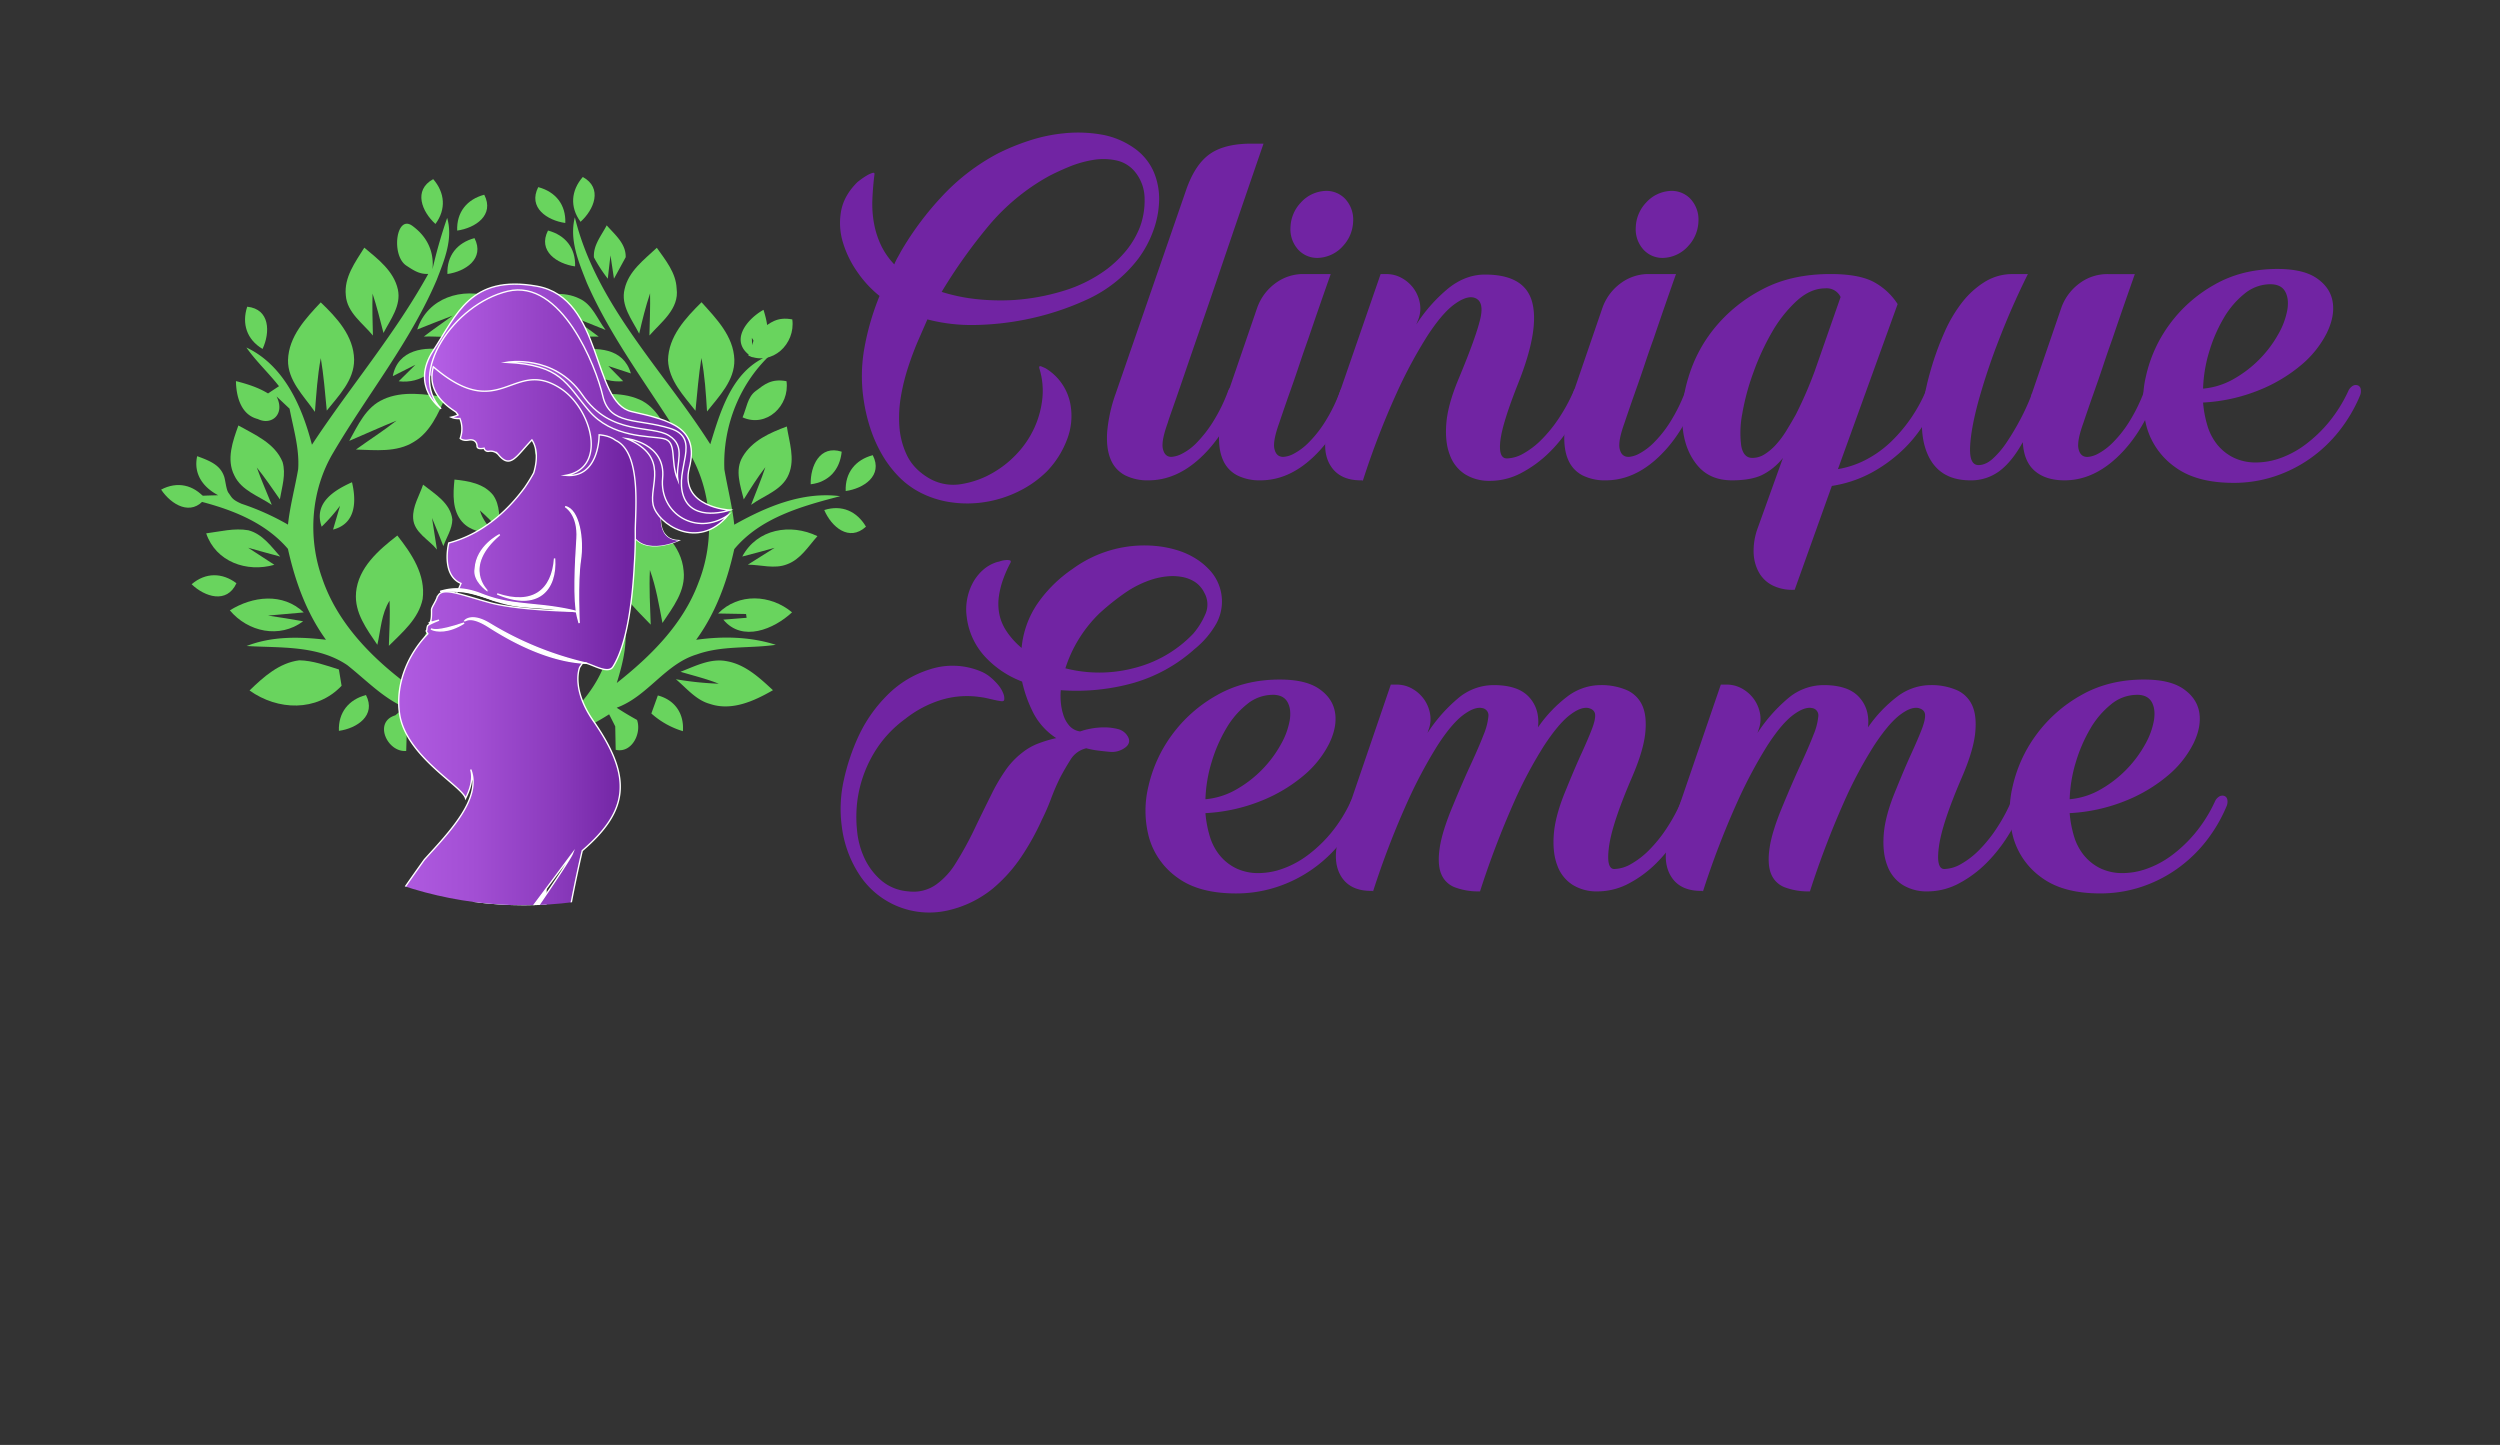 <?xml version="1.0" encoding="UTF-8"?> <svg xmlns="http://www.w3.org/2000/svg" xmlns:xlink="http://www.w3.org/1999/xlink" viewBox="0 0 1227 709.16"><rect x="0" y="0" width="1227" height="709.16" fill="#333333" stroke="none"/><defs><style>.cls-1,.cls-11,.cls-7{fill:none;}.cls-2{fill:#7124a3;}.cls-3{clip-path:url(#clip-path);}.cls-4{fill:#69d45e;}.cls-10,.cls-5{fill:#fff;}.cls-6{clip-path:url(#clip-path-2);}.cls-11,.cls-7{stroke:#fff;stroke-width:0.68px;}.cls-7{stroke-miterlimit:10;}.cls-10,.cls-12,.cls-13,.cls-8,.cls-9{fill-rule:evenodd;}.cls-8{fill:url(#Degradado_sin_nombre_13);}.cls-9{fill:url(#Degradado_sin_nombre_4);}.cls-12{fill:url(#Degradado_sin_nombre_6);}.cls-13{fill:url(#Degradado_sin_nombre_14);}</style><clipPath id="clip-path"><circle class="cls-1" cx="257.16" cy="255.39" r="188.92"></circle></clipPath><clipPath id="clip-path-2"><rect class="cls-1" x="143.32" y="105.02" width="225.47" height="340.68"></rect></clipPath><linearGradient id="Degradado_sin_nombre_13" x1="209.57" y1="204.36" x2="358.24" y2="204.36" gradientUnits="userSpaceOnUse"><stop offset="0" stop-color="#b660e7"></stop><stop offset="0.39" stop-color="#9442c5"></stop><stop offset="0.75" stop-color="#7a2cac"></stop><stop offset="0.97" stop-color="#7124a3"></stop></linearGradient><linearGradient id="Degradado_sin_nombre_4" x1="160.61" y1="444.45" x2="312.14" y2="444.45" gradientUnits="userSpaceOnUse"><stop offset="0" stop-color="#b660e7"></stop><stop offset="0.21" stop-color="#b15ce2"></stop><stop offset="0.47" stop-color="#a34fd4"></stop><stop offset="0.74" stop-color="#8b3bbd"></stop><stop offset="0.97" stop-color="#7124a3"></stop></linearGradient><linearGradient id="Degradado_sin_nombre_6" x1="208.35" y1="195.65" x2="358.24" y2="195.65" gradientUnits="userSpaceOnUse"><stop offset="0" stop-color="#b660e7"></stop><stop offset="0.46" stop-color="#9745c9"></stop><stop offset="0.97" stop-color="#7124a3"></stop></linearGradient><linearGradient id="Degradado_sin_nombre_14" x1="248.7" y1="219.49" x2="357.34" y2="219.49" gradientUnits="userSpaceOnUse"><stop offset="0" stop-color="#b660e7"></stop><stop offset="0.12" stop-color="#a955da"></stop><stop offset="0.47" stop-color="#8a3abc"></stop><stop offset="0.76" stop-color="#782aaa"></stop><stop offset="0.97" stop-color="#7124a3"></stop></linearGradient></defs><title>LogoHorizontal-cliniqueFemme</title><g id="Capa_2" data-name="Capa 2"><g id="Capa_1-2" data-name="Capa 1"><rect class="cls-1" width="1227" height="513"></rect><path class="cls-2" d="M429.17,85.77q-.75,6-1,12a53.05,53.05,0,0,0,.75,11.62,43.09,43.09,0,0,0,3.37,10.75,36.23,36.23,0,0,0,6.62,9.62c.5-1.16,1-2.29,1.63-3.37s1.21-2.21,1.87-3.38a150.24,150.24,0,0,1,20.25-27,103.33,103.33,0,0,1,26.74-20.5,106.57,106.57,0,0,1,15.38-6.37,79.59,79.59,0,0,1,17.74-3.75,67.42,67.42,0,0,1,17.87.62,39.63,39.63,0,0,1,16,6.5,27.83,27.83,0,0,1,9.87,11.87,34,34,0,0,1,2.63,14.38,46.93,46.93,0,0,1-3,14.87A53.14,53.14,0,0,1,558.64,127a66.24,66.24,0,0,1-25.37,20.12A134.91,134.91,0,0,1,502.4,157a136.94,136.94,0,0,1-23.62,2.5,85.93,85.93,0,0,1-23.62-2.74l-4.25,9.74q-2.75,6.25-5.12,13.5a100.39,100.39,0,0,0-3.63,14.62,62.12,62.12,0,0,0-.75,14.62,39,39,0,0,0,3.5,13.75,24,24,0,0,0,5.13,7.25,30.65,30.65,0,0,0,6.87,5,23.64,23.64,0,0,0,15.5,2.25,44.79,44.79,0,0,0,15-5.5,50.44,50.44,0,0,0,11.75-9.37,47.2,47.2,0,0,0,8.38-12.38,46.38,46.38,0,0,0,4-14.24,36.72,36.72,0,0,0-1.37-15c-.34-1.16,0-1.54,1-1.12s1.66.71,2,.87a26.17,26.17,0,0,1,12.25,18,32,32,0,0,1-1.88,17.37,45.54,45.54,0,0,1-9.62,15.12,52.09,52.09,0,0,1-13.37,9.62,57.28,57.28,0,0,1-16.13,5.38,55.35,55.35,0,0,1-17,.37,47.54,47.54,0,0,1-15.75-4.87,41.53,41.53,0,0,1-11-8.25,55.35,55.35,0,0,1-8.12-11,67.53,67.53,0,0,1-5.5-12.62,82.75,82.75,0,0,1-3.12-13.37,77.74,77.74,0,0,1,.37-26,126.33,126.33,0,0,1,7.38-25.24,54.72,54.72,0,0,1-10.88-11.75,50.48,50.48,0,0,1-7.12-14.62,32.77,32.77,0,0,1-.88-15.25q1.38-7.62,7.88-14.12c.16-.17.75-.63,1.75-1.38a32.56,32.56,0,0,1,3-2,13,13,0,0,1,2.75-1.25C429,84.64,429.33,84.94,429.17,85.77Zm85.48.75a104.61,104.61,0,0,0-29.37,24.24,260,260,0,0,0-23.12,32.5,87.14,87.14,0,0,0,17.75,3.62,112,112,0,0,0,17.49.38,107.18,107.18,0,0,0,24.12-4.38A69.58,69.58,0,0,0,543.39,132a57.1,57.1,0,0,0,9.63-9.37A43.08,43.08,0,0,0,559.64,111a37.63,37.63,0,0,0,2.13-13.49,21,21,0,0,0-4.38-12.75,16.19,16.19,0,0,0-9.37-6,30.4,30.4,0,0,0-11.62-.25,54.05,54.05,0,0,0-11.75,3.37Q518.89,84.28,514.65,86.52Z"></path><path class="cls-2" d="M620.13,70.52q-12.75,37-22.75,66.49-4.25,12.5-8.5,24.74t-7.62,22.13q-3.37,9.87-5.62,16.24c-1.5,4.25-2.34,6.71-2.5,7.38-2.17,6-3,10.29-2.38,12.87s2,3.87,4.13,3.87a13.45,13.45,0,0,0,5.37-1.62,27,27,0,0,0,7.12-5.38,61.08,61.08,0,0,0,7.75-9.87,81.84,81.84,0,0,0,7.5-15.12,4.57,4.57,0,0,1,2-2.63,3.06,3.06,0,0,1,2.38-.25,2.66,2.66,0,0,1,1.62,1.75,4.9,4.9,0,0,1-.25,3.38q-7,18.75-19,30t-25.74,11.25a24.39,24.39,0,0,1-11.5-2.5,15.16,15.16,0,0,1-7-7.75q-2.25-5.25-1.75-13.37A75.3,75.3,0,0,1,547.64,193l34.25-99q4.25-12.75,11.49-18.12t20.75-5.38Z"></path><path class="cls-2" d="M657.62,192.25a4.53,4.53,0,0,1,2-2.63,3.06,3.06,0,0,1,2.38-.25,2.68,2.68,0,0,1,1.62,1.75,4.9,4.9,0,0,1-.25,3.38q-7,18.75-19,30t-25.74,11.25a24.36,24.36,0,0,1-11.5-2.5,15.16,15.16,0,0,1-7-7.75q-2.25-5.25-1.75-13.37A75.3,75.3,0,0,1,602.63,193l14.5-42.24A25.47,25.47,0,0,1,626,139a22.84,22.84,0,0,1,13.87-4.5h13.25q-6,17-11,31.74-2.25,6.25-4.37,12.63t-4.12,12q-2,5.63-3.5,10t-2.25,6.63c-2.17,6-3,10.29-2.38,12.87s2,3.87,4.38,3.87a12.61,12.61,0,0,0,5.24-1.62,30.07,30.07,0,0,0,7.13-5.38,57.51,57.51,0,0,0,7.87-9.87A81.84,81.84,0,0,0,657.62,192.25Zm1.5-71.49a17.2,17.2,0,0,1-11.25,5.75,12.68,12.68,0,0,1-10.5-3.75,14.88,14.88,0,0,1-4-11.25,18.41,18.41,0,0,1,5-12,17.22,17.22,0,0,1,11.25-5.75,12.74,12.74,0,0,1,10.5,3.75,14.92,14.92,0,0,1,4,11.24A18.5,18.5,0,0,1,659.12,120.76Z"></path><path class="cls-2" d="M739.6,225a17.2,17.2,0,0,0,8.25-2.5,40.25,40.25,0,0,0,8.87-6.87,67.92,67.92,0,0,0,8.38-10.37,86.19,86.19,0,0,0,7-12.75,4.38,4.38,0,0,1,2.13-2.63,3.09,3.09,0,0,1,2.37-.25,2.68,2.68,0,0,1,1.5,1.75,4.9,4.9,0,0,1-.25,3.38,81.31,81.31,0,0,1-7,14.12,67.65,67.65,0,0,1-10.62,13.34,58.5,58.5,0,0,1-13.5,9.87A32.81,32.81,0,0,1,731.1,236a22.35,22.35,0,0,1-11.87-3.12,18.63,18.63,0,0,1-7.62-9.5q-2.5-6.37-1.75-15.62t6-21.75q8.75-21,10.74-29.87T723.1,146q-3.75-.75-9.49,3.5t-12.75,14.87a229.11,229.11,0,0,0-15.25,28.24A400,400,0,0,0,668.86,236l-.25-.25h-.74q-11,0-15.38-8.12t.38-21.62l24.74-71.49h2.75a15.4,15.4,0,0,1,7.75,2,18,18,0,0,1,5.75,5.12,17.61,17.61,0,0,1,3,7.13,14.7,14.7,0,0,1-.75,8l-1,2.49A77.2,77.2,0,0,1,711,141.38q8.37-6.62,17.87-6.62,19.5,0,23.12,13.54t-6.87,39.85q-7.76,19.54-8.75,28.2T739.6,225Z"></path><path class="cls-2" d="M827.08,192.25a4.57,4.57,0,0,1,2-2.63,3.06,3.06,0,0,1,2.38-.25,2.64,2.64,0,0,1,1.62,1.75,4.9,4.9,0,0,1-.25,3.38q-7,18.75-19,30t-25.74,11.25a24.36,24.36,0,0,1-11.5-2.5,15.2,15.2,0,0,1-7-7.75q-2.25-5.25-1.75-13.37A75.3,75.3,0,0,1,772.09,193l14.5-42.24A25.47,25.47,0,0,1,795.46,139a22.87,22.87,0,0,1,13.88-4.5h13.24q-6,17-11,31.74-2.26,6.25-4.38,12.63t-4.12,12q-2,5.63-3.5,10t-2.25,6.63c-2.17,6-3,10.29-2.38,12.87s2,3.87,4.38,3.87a12.68,12.68,0,0,0,5.25-1.62,30,30,0,0,0,7.12-5.38,57,57,0,0,0,7.87-9.87A81.84,81.84,0,0,0,827.08,192.25Zm1.5-71.49a17.18,17.18,0,0,1-11.25,5.75,12.66,12.66,0,0,1-10.49-3.75,14.85,14.85,0,0,1-4-11.25,18.41,18.41,0,0,1,5-12,17.22,17.22,0,0,1,11.25-5.75,12.73,12.73,0,0,1,10.5,3.75,14.92,14.92,0,0,1,4,11.24A18.5,18.5,0,0,1,828.58,120.76Z"></path><path class="cls-2" d="M902.06,230.24a45.94,45.94,0,0,0,14.25-4.87,53.45,53.45,0,0,0,12.12-8.88,75.68,75.68,0,0,0,16.63-24.24,4.37,4.37,0,0,1,2.12-2.63,2.67,2.67,0,0,1,4,1.5,4.44,4.44,0,0,1-.12,3.38,75.74,75.74,0,0,1-6.88,13.75,66.71,66.71,0,0,1-10.87,13.12,72.41,72.41,0,0,1-15,10.75,60.39,60.39,0,0,1-19.24,6.37l-18.25,51h-1a21.58,21.58,0,0,1-9.75-2.12,15.7,15.7,0,0,1-6.62-6.13,21,21,0,0,1-2.75-9.5,32,32,0,0,1,1.87-12.24l12.5-34.75a30.27,30.27,0,0,1-10.5,8.5q-5.49,2.5-14.5,2.5-11,0-17.12-7.5t-7.12-18.74a65.81,65.81,0,0,1,2.87-24.38,69.93,69.93,0,0,1,13-24.37A74.38,74.38,0,0,1,865,142q14.12-7.5,33.37-7.5,13.48,0,20.74,3.62a31.88,31.88,0,0,1,12.25,11.13Zm-42-5.5A11.17,11.17,0,0,0,866,223a26.35,26.35,0,0,0,5.62-4.75,44.32,44.32,0,0,0,5.12-6.87q2.38-3.87,4.63-7.87a203.74,203.74,0,0,0,9.25-21.25l12.75-36.49a7.56,7.56,0,0,0-7.5-4.25q-7.26,0-14,6.12A64,64,0,0,0,869.7,163a120,120,0,0,0-9.25,20.12,115,115,0,0,0-5.38,20.13,49.3,49.3,0,0,0-.5,15.37Q855.58,224.74,860.07,224.74Z"></path><path class="cls-2" d="M1052.28,192.25a4.57,4.57,0,0,1,2-2.63,3.06,3.06,0,0,1,2.38-.25,2.68,2.68,0,0,1,1.62,1.75,4.9,4.9,0,0,1-.25,3.38q-7,18.75-19,30t-25.74,11.25q-9.25,0-14.62-4.62T992.79,217q-5.25,9.51-11.37,14.13a23.2,23.2,0,0,1-14.37,4.62q-16.5,0-21.75-14.75t3-41.74a139.57,139.57,0,0,1,6.13-16.37,68.52,68.52,0,0,1,8.49-14.37,42.55,42.55,0,0,1,11.13-10.13,25.59,25.59,0,0,1,13.74-3.87h7.5q-7.74,15.5-14.12,32a314.53,314.53,0,0,0-10.12,30.25q-3.75,13.74-4.13,22.62t4.13,8.87q3.5,0,7-3.12a43.18,43.18,0,0,0,6.87-8.13,121.49,121.49,0,0,0,6.5-10.87,110.86,110.86,0,0,0,5.37-11.62,3.93,3.93,0,0,1,.5-1.5l14.5-42.24a25.47,25.47,0,0,1,8.87-11.75,22.84,22.84,0,0,1,13.88-4.5h13.24q-6,17-11,31.74-2.25,6.25-4.37,12.63t-4.12,12q-2,5.63-3.5,10t-2.25,6.63c-2.17,6-3,10.29-2.38,12.87s2,3.87,4.38,3.87a12.68,12.68,0,0,0,5.25-1.62,30.24,30.24,0,0,0,7.12-5.38,57,57,0,0,0,7.87-9.87A81.84,81.84,0,0,0,1052.28,192.25Z"></path><path class="cls-2" d="M1117.77,132q12.74,0,19.37,4.61t7.74,11.59c.76,4.66-.21,9.73-2.87,15.21a49.74,49.74,0,0,1-12.25,15.46,75.84,75.84,0,0,1-20.62,12.46,85.28,85.28,0,0,1-27.87,6.24,54,54,0,0,0,2.13,11.34,27,27,0,0,0,4.87,9.35,23.9,23.9,0,0,0,8,6.36,25,25,0,0,0,11.25,2.36,35.68,35.68,0,0,0,11.62-2.12,46.57,46.57,0,0,0,12.12-6.5,66.86,66.86,0,0,0,11.5-10.87,71,71,0,0,0,9.75-15.5,5.54,5.54,0,0,1,2.25-2.63,3,3,0,0,1,2.37-.25,2.33,2.33,0,0,1,1.5,1.75,5.57,5.57,0,0,1-.37,3.38A74.35,74.35,0,0,1,1148,211.62a68.08,68.08,0,0,1-14.37,13.55,66.38,66.38,0,0,1-17.62,8.75,63.77,63.77,0,0,1-19.75,3.07q-18.26,0-28.74-7.75a36.23,36.23,0,0,1-13.88-19.49,50.57,50.57,0,0,1-.37-25.25,67.87,67.87,0,0,1,11.5-25.25,69.19,69.19,0,0,1,22-19.49Q1100.27,132,1117.77,132Zm-3.5,7.5a20.06,20.06,0,0,0-12.63,4.62,43,43,0,0,0-10.24,12,74,74,0,0,0-7.13,16.5,69.5,69.5,0,0,0-3,18.12,36.94,36.94,0,0,0,15.5-5,57.49,57.49,0,0,0,21.5-21.87,37.42,37.42,0,0,0,4.37-11.87c.58-3.67.21-6.67-1.13-9S1117.77,139.51,1114.27,139.51Z"></path><path class="cls-2" d="M544.64,369q-2.75-.25-5.75-.63a41.06,41.06,0,0,1-5.74-1.12,12.37,12.37,0,0,0-7.75,5.62q-2.76,4.38-5,8.62a104.8,104.8,0,0,0-4.5,10.38,108.43,108.43,0,0,1-4.5,10.37,123.42,123.42,0,0,1-10.12,18.25A74.5,74.5,0,0,1,487.4,436,53.47,53.47,0,0,1,465,446.88a40.91,40.91,0,0,1-43.49-18,55.7,55.7,0,0,1-8.37-23.37,64.65,64.65,0,0,1,1-22.62,104.09,104.09,0,0,1,7.25-21.62,70.13,70.13,0,0,1,14.12-20.12,50.24,50.24,0,0,1,20.87-12.63,35.83,35.83,0,0,1,25,1,18,18,0,0,1,4.75,2.88,29.45,29.45,0,0,1,3.87,3.87,14.65,14.65,0,0,1,2.37,4,6.16,6.16,0,0,1,.5,3.25c-.16.5-.62.71-1.37.63s-1.71-.25-2.88-.5-2.46-.54-3.87-.88a38.1,38.1,0,0,0-4.38-.75,43.62,43.62,0,0,0-18.87,1.63,54.06,54.06,0,0,0-17.12,9.12,56.6,56.6,0,0,0-16.12,18A61.13,61.13,0,0,0,420.67,394a64.25,64.25,0,0,0,0,13.87,40.79,40.79,0,0,0,3.75,13.63,32.7,32.7,0,0,0,8.24,10.74,23.11,23.11,0,0,0,13.25,5.25,19.26,19.26,0,0,0,13.75-3.5,35.89,35.89,0,0,0,9.5-10.49,166.74,166.74,0,0,0,9-16.38q4-8.37,8.25-16.87a89.87,89.87,0,0,1,6.62-11.5,38.87,38.87,0,0,1,8.87-9.49,29.39,29.39,0,0,1,7.75-4.38,61.73,61.73,0,0,1,8.75-2.62,32.48,32.48,0,0,1-11.25-12.38,63.84,63.84,0,0,1-5.5-15.37,47.75,47.75,0,0,1-18.12-12.12,34.81,34.81,0,0,1-9.12-20.12,26.42,26.42,0,0,1,.25-8.12,27.38,27.38,0,0,1,2.62-7.75,23.27,23.27,0,0,1,5-6.5,18.42,18.42,0,0,1,7.37-4.13,6.67,6.67,0,0,0,1.38-.37,10.85,10.85,0,0,1,2.5-.5,5.66,5.66,0,0,1,2.12.12c.5.17.58.59.25,1.25a61.55,61.55,0,0,0-3.5,7.88,42.12,42.12,0,0,0-2.12,8.37,26.35,26.35,0,0,0,.12,8.5,23.23,23.23,0,0,0,3.25,8.25A38.16,38.16,0,0,0,501.4,318a46.06,46.06,0,0,1,7.88-21.87,66,66,0,0,1,17.12-16.88A59.66,59.66,0,0,1,567.64,268a52.26,52.26,0,0,1,10,2,37.91,37.91,0,0,1,9.37,4.24,32.57,32.57,0,0,1,7.62,6.63A22.67,22.67,0,0,1,597,306a43.64,43.64,0,0,1-10.62,12.49,76.46,76.46,0,0,1-30.25,16.75,103.58,103.58,0,0,1-35.49,3.5,32.35,32.35,0,0,0,0,5.75,27.22,27.22,0,0,0,1.25,6.37,14.51,14.51,0,0,0,3,5.38,8.52,8.52,0,0,0,5.25,2.75,33.41,33.41,0,0,1,5.25-1.38A35.45,35.45,0,0,1,542,357a26.17,26.17,0,0,1,6.37.75,7.74,7.74,0,0,1,4.5,2.75q2.75,3.5-.25,6.12A10.87,10.87,0,0,1,544.64,369Zm-4.75-68.24a65.26,65.26,0,0,0-17,27.24,67,67,0,0,0,33.74-.12,60.27,60.27,0,0,0,29-16.87,36.78,36.78,0,0,0,5.87-9.38,11.65,11.65,0,0,0-.38-10.62,13.36,13.36,0,0,0-4.62-5.37,17.18,17.18,0,0,0-6.5-2.5,26.32,26.32,0,0,0-7.25-.25,36.19,36.19,0,0,0-6.87,1.37A50.06,50.06,0,0,0,552.14,291,117.47,117.47,0,0,0,539.89,300.78Z"></path><path class="cls-2" d="M628.13,333.52q12.74,0,19.37,4.62t7.74,11.59c.76,4.65-.21,9.72-2.87,15.2a49.62,49.62,0,0,1-12.25,15.46,75.59,75.59,0,0,1-20.62,12.46,85,85,0,0,1-27.87,6.24,54,54,0,0,0,2.13,11.34,26.87,26.87,0,0,0,4.87,9.35,23.9,23.9,0,0,0,8,6.36,24.89,24.89,0,0,0,11.25,2.37,35.45,35.45,0,0,0,11.62-2.13,46.27,46.27,0,0,0,12.12-6.5A66.47,66.47,0,0,0,653.12,409a70.78,70.78,0,0,0,9.75-15.5,5.46,5.46,0,0,1,2.25-2.62,3,3,0,0,1,2.37-.25,2.32,2.32,0,0,1,1.5,1.75,5.54,5.54,0,0,1-.37,3.37,74.15,74.15,0,0,1-10.25,17.37A68.08,68.08,0,0,1,644,426.68a66.29,66.29,0,0,1-17.63,8.75,63.66,63.66,0,0,1-19.74,3.07q-18.25,0-28.74-7.75A36.23,36.23,0,0,1,564,411.26a50.57,50.57,0,0,1-.37-25.25,67.75,67.75,0,0,1,11.5-25.24,69.22,69.22,0,0,1,22-19.5Q610.63,333.53,628.13,333.52Zm-3.5,7.5A20,20,0,0,0,612,345.65a42.84,42.84,0,0,0-10.24,12,74,74,0,0,0-7.13,16.5,69.5,69.5,0,0,0-3,18.12,36.85,36.85,0,0,0,15.5-5,57.36,57.36,0,0,0,21.49-21.87A37.13,37.13,0,0,0,633,353.52c.58-3.66.21-6.66-1.13-9S628.13,341,624.63,341Z"></path><path class="cls-2" d="M792.34,426.51a17.31,17.31,0,0,0,8.25-2.5,40.62,40.62,0,0,0,8.87-6.88,68,68,0,0,0,8.38-10.37,86.19,86.19,0,0,0,7-12.75,4.51,4.51,0,0,1,2-2.62,3,3,0,0,1,2.38-.25,2.62,2.62,0,0,1,1.62,1.75,4.88,4.88,0,0,1-.25,3.37,77.61,77.61,0,0,1-7.12,14.12,75.39,75.39,0,0,1-10.62,13.34,55.93,55.93,0,0,1-13.38,9.87,32.81,32.81,0,0,1-15.62,3.91A22.35,22.35,0,0,1,772,434.38a18.66,18.66,0,0,1-7.63-9.5q-2.49-6.37-1.74-15.62t6-21.75q4.26-10.5,7.63-17.87t5.12-12q1.75-4.62,1.5-7t-3.25-3.13q-3.75-.75-9.25,3.5t-12.49,14.87a210.83,210.83,0,0,0-15,28.25,440.28,440.28,0,0,0-16.5,43.36,32.71,32.71,0,0,1-12.37-2,11.69,11.69,0,0,1-6.75-6.75q-1.87-4.74-.62-12.87t6.5-20.62q4.74-11.49,8.74-20.12t6.25-14.5a31.36,31.36,0,0,0,2.38-9.12,3.61,3.61,0,0,0-3.13-4q-3.75-.75-9.37,3.5t-12.5,14.87a233.89,233.89,0,0,0-15,28.25,418.62,418.62,0,0,0-16.62,43.36l-.25-.25h-.75q-11,0-15.24-8.12t.49-21.62L682.61,336h2.75a15.4,15.4,0,0,1,7.75,2,18,18,0,0,1,5.75,5.13,17.56,17.56,0,0,1,3,7.12,14.69,14.69,0,0,1-.75,8l-.5,1.5a77.49,77.49,0,0,1,15.12-17.12,27,27,0,0,1,17.37-6.38q12,0,17.37,5.88T754.85,357a66,66,0,0,1,14.37-15.12,27.05,27.05,0,0,1,16.37-5.63A31.63,31.63,0,0,1,798,338.53a14.84,14.84,0,0,1,7.88,7.39q2.49,5.15,1.62,13.79t-6.37,21.43q-9.75,22.56-11.37,34T792.34,426.51Z"></path><path class="cls-2" d="M954.31,426.51a17.31,17.31,0,0,0,8.25-2.5,40.62,40.62,0,0,0,8.87-6.88,67.4,67.4,0,0,0,8.37-10.37,85.33,85.33,0,0,0,7-12.75,4.47,4.47,0,0,1,2-2.62,3,3,0,0,1,2.38-.25,2.64,2.64,0,0,1,1.62,1.75,4.88,4.88,0,0,1-.25,3.37,77.61,77.61,0,0,1-7.12,14.12,75,75,0,0,1-10.63,13.34,56.08,56.08,0,0,1-13.37,9.87,32.84,32.84,0,0,1-15.62,3.91,22.35,22.35,0,0,1-11.87-3.12,18.66,18.66,0,0,1-7.63-9.5q-2.5-6.37-1.75-15.62t6-21.75q4.25-10.5,7.62-17.87t5.13-12q1.74-4.62,1.5-7t-3.25-3.13q-3.75-.75-9.25,3.5t-12.5,14.87a212.09,212.09,0,0,0-15,28.25,437.76,437.76,0,0,0-16.5,43.36,32.71,32.71,0,0,1-12.37-2,11.69,11.69,0,0,1-6.75-6.75q-1.87-4.74-.63-12.87t6.5-20.62q4.75-11.49,8.75-20.12t6.25-14.5a31,31,0,0,0,2.37-9.12,3.59,3.59,0,0,0-3.12-4q-3.75-.75-9.37,3.5t-12.5,14.87a231.08,231.08,0,0,0-15,28.25,418.62,418.62,0,0,0-16.62,43.36l-.25-.25h-.75c-7.34,0-12.41-2.7-15.25-8.12s-2.66-12.62.5-21.62L844.58,336h2.75a15.4,15.4,0,0,1,7.75,2,18,18,0,0,1,5.75,5.13,17.7,17.7,0,0,1,3,7.12,14.79,14.79,0,0,1-.76,8l-.5,1.5a77.77,77.77,0,0,1,15.13-17.12,27,27,0,0,1,17.37-6.38q12,0,17.37,5.88T916.81,357a66,66,0,0,1,14.38-15.12,27,27,0,0,1,16.37-5.63,31.63,31.63,0,0,1,12.37,2.26,14.88,14.88,0,0,1,7.88,7.39q2.49,5.15,1.62,13.79t-6.37,21.43q-9.75,22.56-11.38,34T954.31,426.51Z"></path><path class="cls-2" d="M1052.29,333.52q12.75,0,19.37,4.62t7.75,11.59q1.13,7-2.88,15.2a49.62,49.62,0,0,1-12.25,15.46,75.44,75.44,0,0,1-20.62,12.46,85,85,0,0,1-27.87,6.24,54.61,54.61,0,0,0,2.13,11.34,27,27,0,0,0,4.87,9.35,24,24,0,0,0,8,6.36,24.89,24.89,0,0,0,11.25,2.37,35.4,35.4,0,0,0,11.62-2.13,46.32,46.32,0,0,0,12.13-6.5A66.43,66.43,0,0,0,1077.28,409a70.41,70.41,0,0,0,9.75-15.5,5.46,5.46,0,0,1,2.25-2.62,3,3,0,0,1,2.38-.25,2.32,2.32,0,0,1,1.49,1.75,5.54,5.54,0,0,1-.37,3.37,74.15,74.15,0,0,1-10.25,17.37,68.08,68.08,0,0,1-14.37,13.55,66.38,66.38,0,0,1-17.62,8.75,63.77,63.77,0,0,1-19.75,3.07q-18.24,0-28.74-7.75a36.23,36.23,0,0,1-13.88-19.49A50.57,50.57,0,0,1,987.8,386a67.75,67.75,0,0,1,11.5-25.24,69.22,69.22,0,0,1,22-19.5Q1034.79,333.53,1052.29,333.52Zm-3.5,7.5a20,20,0,0,0-12.63,4.63,42.84,42.84,0,0,0-10.24,12,74.41,74.41,0,0,0-7.13,16.5,69.5,69.5,0,0,0-3,18.12,36.8,36.8,0,0,0,15.5-5,57.49,57.49,0,0,0,21.5-21.87,37.09,37.09,0,0,0,4.37-11.87q.87-5.49-1.12-9C1054.7,342.19,1052.29,341,1048.79,341Z"></path><g class="cls-3"><path class="cls-4" d="M262.48,357.76c7.43-4,15.49-6.95,22.1-12.21,9.54-10.71,16.78-25.09,14.58-39.77C297,292.34,288.64,281.1,281.4,270c0,2.58.13,7.75.19,10.33-7.84.47-14-3.31-18.51-9.48,3.84-.72,7.68-1.45,11.52-2.11l.54,3.37c1.95-1.19,3.93-2.4,5.88-3.62-7.14-9.63-11.62-21.32-10.83-33.44l5.39-.34-.44-6.23c-4.91.72-10.77,2.17-11.65-4.38-3.43-5.61,3-10.77,5.13-15.68,5.23,5.23,9.73,11.65,7.71,19.52a90.34,90.34,0,0,1,13.79-5.38c-.5,9.63-8,16.24-17.66,14.82,3.21,25.5,26.54,41.31,33.34,65.33,3,10.86.13,22-3.09,32.5,16.63-13.14,32.43-28.73,40-49,8.34-20.77,6.92-45.46-4.79-64.69C321.48,193.83,301,168.4,288,138.77c-4-10.14-8.69-21.09-5.86-32.11,10.55,43.1,43.33,74.92,66.47,111.38,4.78-15.55,10.13-34.13,25.69-42.12A51.51,51.51,0,0,0,369,165.84l.41,9.54c-12.09-7.3-3.19-18.57,5.32-23.32,1.48,4.78,2.67,9.79,1.57,14.82,1.13,1.89,2.33,3.78,3.59,5.64-16.43,14.35-25.28,36.18-24.37,57.86,1.54,9,3.87,18,4.85,27.15,15.74-8.85,33.53-16.38,52-14-18.74,4.88-39.17,10.52-52,26-3.49,15.84-9.07,31.27-18.7,44.49,13-1.83,26.45-1.58,39.1,2.45-12.87,1.89-26.32.25-38.78,4.72-15.59,4.69-24.09,20.59-39.33,26.16,3.25,2.11,6.52,4.07,10,6C315,360,310,369.85,302.18,368c-.06-2.87-.16-8.63-.22-11.49-1-2-2-4-3-5.93-11.37,7.25-23.8,12.44-36.08,17.79,2.2,25.72,2.8,51.54,5,77.26-11.25-.06-22.48-.1-33.69,0,2.17-25.69,2.83-51.48,5-77.16-12.43-5.2-24.84-10.61-36.23-17.86-1.1,1.89-2.18,3.78-3.25,5.7-.09,3.09-.24,9.2-.34,12.25-9.19.85-16.28-14.2-5.35-17.48,1.51-1.28,3.05-2.58,4.59-3.86-10.86-4.83-19-13.54-28.17-20.78-14.58-9.85-32.75-8.38-49.4-9.38,12.41-4.86,25.94-4.6,38.95-3.06-9.61-13.29-15.15-28.74-18.67-44.61-13-15.17-33.06-21.25-51.92-25.38,5.88-.59,11.78-.81,17.69-.94-7.49-3.93-12.21-10.52-10.32-19.18,6.83,2.46,11.39,4.56,13.24,10,.63,1.82,1,6.48,2.13,8,1.73,2.27,1.53,3.21,6.48,5.39a123.06,123.06,0,0,1,22.72,10.2c1-9.23,3.44-18.14,5-27.21.7-10.1-2.36-19.89-4.22-29.68-1.61-1.51-4.78-4.53-6.39-6,4.35,8.54-2.33,14.45-9.22,11.06-8.34-2.08-10.58-11.15-10.71-18.61,5.45,1.41,10.9,3.08,15.75,6.07,1.79-1.19,3.59-2.39,5.38-3.56-5.1-6.54-11.27-12.21-16-19,18.48,8.72,27.35,29,32.17,47.73,18.58-28.27,40.71-54.13,57.08-83.84-4.34.19-7.11-1.68-10.74-4.07-7.62-5-5-25.54,3.06-19.44,2.33,1.76,11.06,8.26,9.76,21.24a238.7,238.7,0,0,1,7.21-25.22c3,10.39-1.42,20.82-5.13,30.42-13,30.5-34.1,56.38-50.75,84.75-11,18.38-12.66,41.68-5.45,61.74,7.21,21.31,23.36,38.09,41,51.44"></path><rect class="cls-5" x="232.41" y="423.15" width="35.89" height="24.56"></rect><path class="cls-4" d="M297.77,110.6c4,4.59,9.48,8.9,9.32,15.64-1.45,2.64-4.31,7.93-5.76,10.55-.41-2.87-1.29-8.6-1.7-11.46-.35,2.86-1,8.59-1.32,11.46a72.75,72.75,0,0,1-6.8-10.45c-.44-6,3.71-10.77,6.26-15.74"></path><path class="cls-4" d="M178.8,121.55c6.68,5.6,14.45,11.42,16.47,20.49,1.73,7.91-3.63,14.77-7.06,21.38-1.66-6.49-3.27-12.94-5.35-19.3-.22,6.86,0,13.7.16,20.56-4.91-6-12.69-11.27-13.29-19.68-.94-8.91,4.63-16.34,9.07-23.45"></path><path class="cls-4" d="M322.36,121.61c4.28,6.08,9.41,12.21,9.73,20,1.39,10-7.59,16.47-13.35,23.05.16-6.93.44-13.79.32-20.69-2.18,6.49-3.82,13.14-5.35,19.81-3.44-6.77-9.2-13.82-7.15-21.91,1.95-8.82,9.6-14.42,15.8-20.25"></path><path class="cls-4" d="M204.77,161.72c5.07-15.68,22.1-20.81,36.62-15.93-3.5,6.33-6.42,13.79-13.29,17.22-6.07,3.49-13.5,1.83-20.08,2.18,4.62-3.6,9.47-6.84,14.19-10.3-5.82,2.23-11.65,4.5-17.44,6.83"></path><path class="cls-4" d="M260.31,145.66c7.9-1.19,16.47-2.86,24,.86,6.42,2.83,8.88,10.23,12.91,15.42-6-2.45-11.9-4.82-17.92-7.18,4.82,3.5,9.76,6.8,14.55,10.46-7.43-.29-16.12,1.51-22.42-3.66-5.48-3.84-8-10.26-11.14-15.9"></path><path class="cls-4" d="M141.36,176.64c.38-11.52,8.63-20.34,16.06-28.23,7.9,7.52,16.19,16.52,16.38,28.11.06,10.07-7.53,17.63-13.42,25-.82-8.62-1.51-17.25-2.93-25.75-1.67,8.69-2.17,17.54-2.89,26.38-5.36-7.74-13.42-15.33-13.2-25.47"></path><path class="cls-4" d="M327.87,176.77c.22-11.71,8.62-20.69,16.44-28.43,7.21,8,15.74,16.65,16.11,28.18.23,10.2-7.52,18-13.41,25.44-.56-8.79-1.07-17.6-2.77-26.26-1.35,8.56-2.05,17.25-2.9,25.91-5.79-7.4-13.09-14.89-13.47-24.84"></path><path class="cls-4" d="M192.78,184.61c2.48-13.22,15.9-14.77,26.57-12.72-4.35,9.44-12.4,16.59-23.67,15.24l8.21-8.1-11.11,5.58"></path><path class="cls-4" d="M282.54,171.82c10.29-1.26,23.32-1.38,27.1,11.46l-11.08-3.65c1.83,1.86,5.48,5.61,7.3,7.46-10.95,1-19.48-5.47-23.32-15.27"></path><path class="cls-4" d="M370.78,192c4.29-3.25,7.78-6.33,15.24-4.91,1.64,12.05-9.82,23-21.57,17.75,1.89-4.3,2.4-9.87,6.33-12.84"></path><path class="cls-4" d="M188.12,196c9.63-4.38,20.49-2.43,30.6-1.13-3.72,8.15-7.49,17.18-15.59,22-8.46,5.32-19,4-28.45,3.77,6.61-4.78,13.5-9.16,19.92-14.19-7.8,3.14-15.46,6.64-23.2,9.94,4.25-7.61,8.19-16.65,16.72-20.36"></path><path class="cls-4" d="M283.14,194.84c10.13-1.29,21-3,30.72,1.26,8.44,3.69,12.25,12.75,16.56,20.28-7.74-3.32-15.4-6.77-23.23-9.79,6.48,4.9,13.38,9.25,20,14.1-9.67.19-20.44,1.6-28.91-4.12-7.84-4.89-11.55-13.7-15.1-21.73"></path><path class="cls-4" d="M115,233.34c-4-7.87-.78-16.81,2-24.52,8.09,4.56,17.94,8.69,21.69,17.94,1.76,6.08-.32,12.28-1.33,18.32-3.71-5.29-7.3-10.64-11.33-15.64,2.24,6.2,4.88,12.18,7.37,18.36-6.33-4.32-14.89-7-18.39-14.46"></path><path class="cls-4" d="M364.45,224.24c4.66-8,13.48-11.86,21.73-14.92,1.16,7.65,4.12,15.87.94,23.46-3.15,7.83-12.25,10.42-18.48,15,2.33-6.2,4.94-12.21,7-18.48-3.87,5-7.24,10.43-10.61,15.81-1.64-6.77-4.47-14.32-.57-20.88"></path><path class="cls-4" d="M304.1,225.41a22.58,22.58,0,0,1,15.55,12.15c-8.75,7.91-16.78-3.37-15.55-12.15"></path><path class="cls-4" d="M157.86,258.47c-4.09-11.75,6.33-17.92,14.9-21.79,2.1,8.91,2.2,20.28-9.29,23.24.85-2.93,2.58-8.76,3.43-11.69a89.49,89.49,0,0,1-9,10.24"></path><path class="cls-4" d="M328.56,236.9c9.29,3,16.82,9.61,16.88,20.15l-5.61-1c.1,1.34.29,4.05.38,5.44-3.77-2.87-8.06-5.26-11-9-2.55-4.82-.63-10.49-.63-15.62"></path><path class="cls-4" d="M207.65,237.87c5.79,4.6,13.41,9,14.36,17.1-.06,4.69-2.87,8.75-4.41,13.06-1.86-4.69-3.59-9.22-5.57-13.79.6,3.88,1.83,11.62,2.42,15.5-3.84-4.85-11.3-8.38-11.68-15.34-.34-5.91,3.09-11.14,4.88-16.53"></path><path class="cls-4" d="M287,253.27c2.08-6.73,8.4-10.61,13.6-14.7,2.07,5.41,5.41,10.77,5.13,16.78-.91,6.71-7.59,10.33-11.59,15,.51-3.8,1.45-11.45,1.93-15.27-1.8,4.63-3.5,9.14-5.14,13.89-1.79-5-5.79-10.1-3.93-15.65"></path><path class="cls-4" d="M174.73,290.84c1.13-12.31,11.17-20.94,20.28-28,7,8.85,14,19.27,12.43,31.14-2,9.76-9.92,16.31-16.59,23,.28-7.36.66-14.8.35-22.17-4.07,6.49-4.32,14.37-6,21.66-5.16-7.61-11.33-15.8-10.45-25.56"></path><path class="cls-4" d="M314.93,252.11c9.35,6.89,19.58,15.62,20.59,28.05,1.13,9.82-5.29,17.94-10.39,25.59-1.7-8.75-3.11-17.59-6.17-26-.41,8.94.1,17.88.41,26.83-7-7.5-16.37-15.05-16.62-26.2-.57-10.86,6.45-19.8,12.18-28.27"></path><path class="cls-4" d="M101.2,261.77c6.83-.88,13.78-2.73,20.71-1.51,6.86,1.8,11.17,7.87,15.62,12.91-5.29-1.36-10.49-2.9-15.75-4.34,4.25,2.83,8.6,5.5,12.88,8.37-13.54,3.9-28.74-1.45-33.46-15.43"></path><path class="cls-4" d="M364.3,273.14c7.33-13.64,23.7-16.37,36.89-10-4.46,5-8.31,11.46-15,13.85-6.11,2.39-12.88.16-19.14.16,4.34-2.83,8.78-5.48,13.16-8.28-5.29,1.44-10.61,2.95-15.93,4.28"></path><path class="cls-4" d="M112.78,299.58c11.21-7,26-8.81,36.3,1-5.89.48-11.71,1-17.57,1.55,5.76.85,11.53,1.76,17.28,2.8-11.61,8.66-27.13,5.22-36-5.39"></path><path class="cls-4" d="M352.43,301.1c10-10.21,25.78-9.36,36.3-.57-8.82,8.25-24.43,14.83-33.72,3.59,2.86-.25,8.56-.69,11.43-.91-.06-.48-.23-1.42-.28-1.86-3.44-.07-10.3-.2-13.73-.25"></path><path class="cls-4" d="M207.07,321.88c-1.42-13,9.22-21.29,20.87-23.21,3.88,12.82-6.57,29.25-20.87,23.21"></path><path class="cls-4" d="M273.85,298.83c11.24,1.79,22.26,9.29,20.71,22.07-2.93,1.07-5.82,2.1-8.69,3.18-9.85-4.82-14.2-14.55-12-25.25"></path><path class="cls-4" d="M122.48,338.88c6.86-6.65,14.51-13.54,24.39-14.8,6.71.12,13.14,2.52,19.46,4.5.44,2.65.89,5.32,1.32,8-12.18,12.88-31.35,12.19-45.17,2.31"></path><path class="cls-4" d="M334,329.71c7.21-2.77,14.74-6.77,22.7-5.19,9.13,1.6,16.12,8.18,22.67,14.23-9.19,5.29-20.24,10.39-31,6.71-6.8-1.86-11.49-7.79-16.65-12.09a159,159,0,0,0,21.06,2.2c-6.08-2.43-12.57-4-18.83-5.86"></path><path class="cls-4" d="M264.75,324.83c9.88,1.67,19.36,7.15,18.79,18.7-3.12-2.2-6.2-4.43-9.25-6.64,1.35,2.36,4.06,7.15,5.41,9.55-10.39-2.53-16-11.22-14.95-21.61"></path><path class="cls-4" d="M166.33,358.71c-.34-9,4.79-15.33,13.29-17.6,5.16,10.08-4.47,16.37-13.29,17.6"></path><path class="cls-4" d="M322.87,341.33c8.37,2.2,12.94,8.91,12.3,17.53a40.63,40.63,0,0,1-15.48-8.68c.78-2.21,2.39-6.61,3.18-8.85"></path><path class="cls-4" d="M226.87,256.18c-5-5.7-4.52-13.78-3.81-20.81,6.84.68,14.44,1.95,19,7.67,3.47,5,3,11.27,3.13,17-3.13-3.24-6.25-6.55-9.64-9.52,1.15,4.53,4.52,8,7,11.81-5.54-.94-11.76-1.68-15.7-6.19"></path><path class="cls-4" d="M373.62,161.68c4.29-3.25,7.78-6.33,15.24-4.91,1.63,12.06-9.82,23-21.57,17.75,1.89-4.3,2.4-9.87,6.33-12.84"></path><path class="cls-4" d="M94.05,286.75c6.85-5.86,15-5.76,22-.5-4.71,10.3-15.62,6.65-22,.5"></path><path class="cls-4" d="M79.08,240.3c8-4.22,15.89-2.33,21.62,4.34-6.84,9-16.69,3.07-21.62-4.34"></path><path class="cls-4" d="M128.87,171.26c-7.75-4.61-10.26-12.36-7.54-20.73,11.26,1.16,11.31,12.66,7.54,20.73"></path><path class="cls-4" d="M219.6,134.48c-.35-9,4.78-15.34,13.28-17.61,5.16,10.08-4.47,16.38-13.28,17.61"></path><path class="cls-4" d="M224.39,113.17c-.35-9,4.78-15.33,13.28-17.6,5.17,10.07-4.47,16.37-13.28,17.6"></path><path class="cls-4" d="M213.72,109.92c5.34-7.25,4.65-15.37-1.11-22-9.93,5.44-5.5,16.06,1.11,22"></path><path class="cls-4" d="M282.25,130.75c.35-9-4.79-15.34-13.29-17.61-5.16,10.08,4.47,16.38,13.29,17.61"></path><path class="cls-4" d="M277.45,109.44c.35-9-4.78-15.33-13.28-17.6-5.16,10.08,4.47,16.37,13.28,17.6"></path><path class="cls-4" d="M284.93,108.86c-5.35-7.26-4.65-15.38,1.11-22,9.93,5.44,5.49,16.06-1.11,22"></path><path class="cls-4" d="M404.54,250.33c8.59-2.72,16,.57,20.48,8.16-8.35,7.64-17,0-20.48-8.16"></path><path class="cls-4" d="M415.07,241c-.35-9,4.78-15.33,13.28-17.6,5.17,10.08-4.47,16.37-13.28,17.6"></path><path class="cls-4" d="M397.89,237.69c8.94-1.11,14.35-7.21,15.21-16-10.78-3.46-15.43,7.07-15.21,16"></path><g class="cls-6"><path class="cls-7" d="M324.84,248.57s-4.31,16.06,8,16.75c0,0-20.18,9.23-24-7.19S304.12,238,304.12,238l-2.06-10.6-4.79-14,4.11-3.77,15.73,3.77,11.63,15Z"></path><path class="cls-8" d="M351.18,251.64l-4.45-1.71-5.81-3.42-4.11-4.79-1-4.44,1-7.87,1.71-7.18-1.71-6.84-3.76-4.45-8.89-3.76-13.34-4.11-8.55-2.73-4.11-6.16L293,182.55l-5.81-15.73-5.48-9.58L274.9,149l-6.84-4.1-10.26-3.77-4.79-.34-13.34,3.42-11.29,6.5-5.81,7.87-8.21,10.94-4.79,13.69,4.11,2.73s-1.37,3.76,5.13,6.84,18.81,5.82,18.81,5.82L251,197.26s9.58-2,10.94-2,8.9.68,11,1.71,4.1,6.15,5.13,7.52,2.74,11.29,2.74,11.29l-7.87,13,4.45,6.84,21.2-.69.85-15.48,2.71,7.95,2.06,10.6s1,3.77,4.78,20.18,24,7.19,24,7.19c-12.32-.69-8-16.75-8-16.75l7.87,9.91,8.55.69h4.1l7.19-2.74s2.83-.53,5.69-6.08Z"></path><path class="cls-9" d="M274.82,475.92q-.46,3.33-.87,6.65c-2,17.6-1.46,35,5.14,49.58,7.44,16.45,12.31,37.57,11.59,51.07-1.25,23.55-10.32,46.29-14.1,69.51.75,3.67,3.41,3.92,7.41,5.89,14.32,7.07-3.27,15.91-5.91,30.17-2.35,12.7-4.9,12.85-9.24,15.68-7.7,7.36-8.32,3.15-8.32,3.15s5.67-5.64,3.86-17c-1.3-8.18-1.47-22.42-.64-39.85,1.55-32.52-3-85.29-14.35-116.15a38.33,38.33,0,0,1-7.14-18.08c-1.57-7.47-2.13-16.83-2.26-25.17-.4-3.55-.8-7-1.17-9.95,14.77-21.42,40.43-58.16,42.12-62.53,0,0-29,39-42.78,57.2l0-.2c-16,16.89-32.17,30.34-46.28,44.95l.15.83c.87.83,2.78,2.71,5.36,5.47,3.77,2.94,9,7.38,14.88,17.79,10.93,19.45,18.85,57.74,24,85.17,1.81,8.14,11,7.06,11.67,13.67.5,4.92.12,11.49,2.21,16.74A77.33,77.33,0,0,1,254.92,679l.59,6.65c0-.43,1.68,18.87-11.81,21.18-1.39.24-1.83-3-2-5.52-1.77-4.76-2-12.32-2-12.32s-16.79-44.2-18-56.44-48.23-86.23-48.23-86.23-13.2-9.61-13-20.32a93.22,93.22,0,0,1,2.45-19c3.51-11.17,11.92-31.38,22.09-50.46,7.29-12,15.43-23.64,23.28-34.64,12.22-13.47,28.35-30,22.74-44.21,1.23,4.27,0,9.1-2.53,14.13-1.48-5.87-29.2-20.59-32.36-41.3-2.22-14.62,4-29.34,13.85-39.47-.29-.63-1.25-1.45-.5-1.75a7.39,7.39,0,0,1,.37-2.12c.38-.76,5.61-2.83,5.61-2.83s-2.87.78-4.77,1.41a5.09,5.09,0,0,1,.59-.57h-.07c.48-1,.61-2.54.56-5.87,0-1.28,2.11-4,2.8-6.25a6.81,6.81,0,0,1,.93-1.4c2.84-3.14,11.14.33,24.75,4.08S280.72,300,280.72,300s-28.36-4.09-38.13-5.35c-16.07-6-18-4.41-18-4.41l1.66-3.89c-10-4.25-6-19.85-6-19.85,15.41-4.07,28-14.55,37.31-27.26,1.83-2.68,3.3-5.14,4.4-7.16,2.67-9,.55-14-.89-16.16-7.56,7.87-10.44,14.17-16.1,7.65a5.1,5.1,0,0,0-5-2.08,2,2,0,0,1-2.39-1.51s-3.42.86-3.44-1-1.33-3.53-4.15-3-4.12-.81-4.12-.81a13.63,13.63,0,0,0-.16-9.78,8.4,8.4,0,0,1-4.24-.63,16.38,16.38,0,0,0,3.33-1.1,12.5,12.5,0,0,0-1.12-1.51c-11-6.95-13-14.48-11-22.11,33.13,28.47,38.91-4.9,62.66,10.73,15.14,10,22.94,38.94,2.36,42.52C294,234.4,294,214.76,294,214.76s0-.16,0-.1c0-.41.05-.84.07-1.26,3.43.33,6,1.16,8,2.69,12.74,5.95,9.78,33.56,9.72,44.6.07,5.49-.09,10.73-.42,15.68-1,20-3.95,40.48-10.54,50.89-2.95,4.65-13.81-3.95-15.19-1.44l-1.12,1.68s-4.5,10.24,6.7,26.34c19.51,28,17.13,44.23-5.46,63.68-3.55,15.27-7.34,33.86-10.95,58.4"></path><path class="cls-7" d="M274.82,475.92q-.46,3.33-.87,6.65c-2,17.6-1.46,35,5.14,49.58,7.44,16.45,12.31,37.57,11.59,51.07-1.25,23.55-10.32,46.29-14.1,69.51.75,3.67,3.41,3.92,7.41,5.89,14.32,7.07-3.27,15.91-5.91,30.17-2.35,12.7-4.9,12.85-9.24,15.68-7.7,7.36-8.32,3.15-8.32,3.15s5.67-5.64,3.86-17c-1.3-8.18-1.47-22.42-.64-39.85,1.55-32.52-3-85.29-14.35-116.15a38.33,38.33,0,0,1-7.14-18.08c-1.57-7.47-2.13-16.83-2.26-25.17-.4-3.55-.8-7-1.17-9.95,14.77-21.42,40.43-58.16,42.12-62.53,0,0-29,39-42.78,57.2l0-.2c-16,16.89-32.17,30.34-46.28,44.95l.15.83c.87.83,2.78,2.71,5.36,5.47,3.77,2.94,9,7.38,14.88,17.79,10.93,19.45,18.85,57.74,24,85.17,1.81,8.14,11,7.06,11.67,13.67.5,4.92.12,11.49,2.21,16.74A77.33,77.33,0,0,1,254.92,679l.59,6.65c0-.43,1.68,18.87-11.81,21.18-1.39.24-1.83-3-2-5.52-1.77-4.76-2-12.32-2-12.32s-16.8-44.2-18-56.44-48.23-86.23-48.23-86.23-13.2-9.61-13-20.32a93.22,93.22,0,0,1,2.45-19c3.51-11.17,11.92-31.38,22.09-50.46,7.29-12,15.43-23.64,23.28-34.64,12.22-13.47,28.35-30,22.74-44.21,1.23,4.27,0,9.1-2.53,14.13-1.48-5.87-29.2-20.59-32.36-41.3-2.22-14.62,4-29.34,13.85-39.47-.29-.63-1.25-1.45-.5-1.75a7.39,7.39,0,0,1,.37-2.12c.38-.76,5.61-2.83,5.61-2.83s-2.87.78-4.77,1.41a5.09,5.09,0,0,1,.59-.57h-.07c.48-1,.61-2.54.56-5.87,0-1.28,2.11-4,2.8-6.25a6.81,6.81,0,0,1,.93-1.4c2.84-3.14,11.14.33,24.75,4.08S280.72,300,280.72,300s-28.36-4.09-38.13-5.35c-16.07-6-18-4.41-18-4.41l1.66-3.89c-10-4.25-6-19.85-6-19.85,15.41-4.07,28-14.55,37.31-27.26,1.83-2.68,3.3-5.14,4.4-7.16,2.67-9,.55-14-.89-16.16-7.56,7.87-10.44,14.17-16.1,7.65a5.1,5.1,0,0,0-5-2.08,2,2,0,0,1-2.39-1.51s-3.42.86-3.44-1-1.33-3.53-4.15-3-4.12-.81-4.12-.81a13.63,13.63,0,0,0-.16-9.78,8.4,8.4,0,0,1-4.24-.63,16.38,16.38,0,0,0,3.33-1.1,12.5,12.5,0,0,0-1.12-1.51c-11-6.95-13-14.48-11-22.11,33.13,28.47,38.91-4.9,62.66,10.73,15.14,10,22.94,38.94,2.36,42.52C293.6,234.8,294,214.76,294,214.76v-.1s.05-.84.07-1.26c3.43.33,6,1.16,8,2.69,12.74,5.95,9.78,33.56,9.72,44.6.07,5.49-.09,10.73-.42,15.68-1,20-3.95,40.48-10.54,50.89-2.95,4.65-13.81-3.95-15.19-1.44l-1.12,1.68s-4.5,10.24,6.7,26.34c19.51,28,17.13,44.23-5.46,63.68C282.22,432.79,278.43,451.38,274.82,475.92Z"></path><path class="cls-10" d="M277.4,248.65s6.58,3.6,5.79,15.75-1.76,30.22.23,38.28l.83,3.13s-1-20.22.59-30.82-.74-25-7.44-26.34"></path><path class="cls-11" d="M277.4,248.65s6.58,3.6,5.79,15.75-1.76,30.22.23,38.28l.83,3.13s-1-20.22.59-30.82S284.1,250,277.4,248.65Z"></path><path class="cls-10" d="M284.1,300.46s-6.11-2-18.52-3.3-19.4-1.67-29.36-5.61-16.42-2.41-20.22-1.29a84.3,84.3,0,0,1,8.48-.06c3.08.12,6.94.56,15.72,3.66,16.05,5.67,17.63,2.84,43.9,6.6"></path><path class="cls-11" d="M284.1,300.46s-6.11-2-18.52-3.3-19.4-1.67-29.36-5.61-16.42-2.41-20.22-1.29a84.3,84.3,0,0,1,8.48-.06c3.08.12,6.94.56,15.72,3.66C256.25,299.53,257.83,296.7,284.1,300.46Z"></path><path class="cls-12" d="M216.49,200.63s-15.39-11-3.85-28.57,18.13-37.36,50.83-31.59,27,57.14,46.52,61.53,33.27,8.07,28.33,27.57,19.92,20.78,19.92,20.78-18.13,6.32-22.8-6.87,9.34-28.29-6.6-33.24-29.66-1.37-33-15.93-20.33-57.69-46.7-51.37-49.45,40.38-32.69,57.69"></path><path class="cls-7" d="M216.49,200.63s-15.39-11-3.85-28.57,18.13-37.36,50.83-31.59,27,57.14,46.52,61.53,33.27,8.07,28.33,27.57,19.92,20.78,19.92,20.78-18.13,6.32-22.8-6.87,9.34-28.29-6.6-33.24-29.66-1.37-33-15.93-20.33-57.69-46.7-51.37S199.73,183.32,216.49,200.63Z"></path><path class="cls-13" d="M307.45,215.23s19.45,2.12,17.76,19.45,16.49,28.76,32.13,18.19c-14.8,17.75-34.67,4.23-36.78-5.08s8.45-23.68-13.11-32.56M248.7,177.82s23.13-4.28,37.13,16,34,14.57,42.56,20,3.14,13.43,4.28,21.71c-4-9.42,0-18.85-7.13-20.28S300.4,215,289,201.53s-13.42-22.28-40.27-23.71"></path><path class="cls-7" d="M307.45,215.23s19.45,2.12,17.76,19.45,16.49,28.76,32.13,18.19c-14.8,17.75-34.67,4.23-36.78-5.08S329,224.11,307.45,215.23ZM248.7,177.82s23.13-4.28,37.13,16,34,14.57,42.56,20,3.14,13.43,4.28,21.71c-4-9.42,0-18.85-7.13-20.28S300.4,215,289,201.53,275.55,179.25,248.7,177.82Z"></path><path class="cls-10" d="M228.13,304.65c.52.11,2.85-2.73,11.82,3s28.26,17.1,48,17.87a161.31,161.31,0,0,1-47.36-19.26c-9.14-5.63-12.43-1.58-12.43-1.58"></path><path class="cls-11" d="M228.13,304.65c.52.11,2.85-2.73,11.82,3s28.26,17.1,48,17.87a161.31,161.31,0,0,1-47.36-19.26C231.42,300.6,228.13,304.65,228.13,304.65Z"></path><path class="cls-10" d="M211.53,308.71c1.13.18,2.64,1.65,16.26-2.92-7.6,4.85-13.79,4.29-16.26,2.92"></path><path class="cls-11" d="M211.53,308.71c1.13.18,2.64,1.65,16.26-2.92C220.19,310.64,214,310.08,211.53,308.71Z"></path><path class="cls-10" d="M244,291.48c20.11,8.63,29.25-2.11,28.19-17.38-1.08,15.62-10.65,23.27-28.19,17.38"></path><path class="cls-11" d="M244,291.48c20.11,8.63,29.25-2.11,28.19-17.38C271.07,289.72,261.5,297.37,244,291.48Z"></path><path class="cls-10" d="M245.26,262.41s-11.34,5.54-12,16.66c-1.19,6,5.95,10.85,5.95,10.85s-12.65-11.57,6.09-27.51"></path><path class="cls-11" d="M245.26,262.41s-11.34,5.54-12,16.66c-1.19,6,5.95,10.85,5.95,10.85S226.52,278.35,245.26,262.41Z"></path></g><circle class="cls-1" cx="257.16" cy="255.39" r="188.92"></circle></g></g></g></svg> 